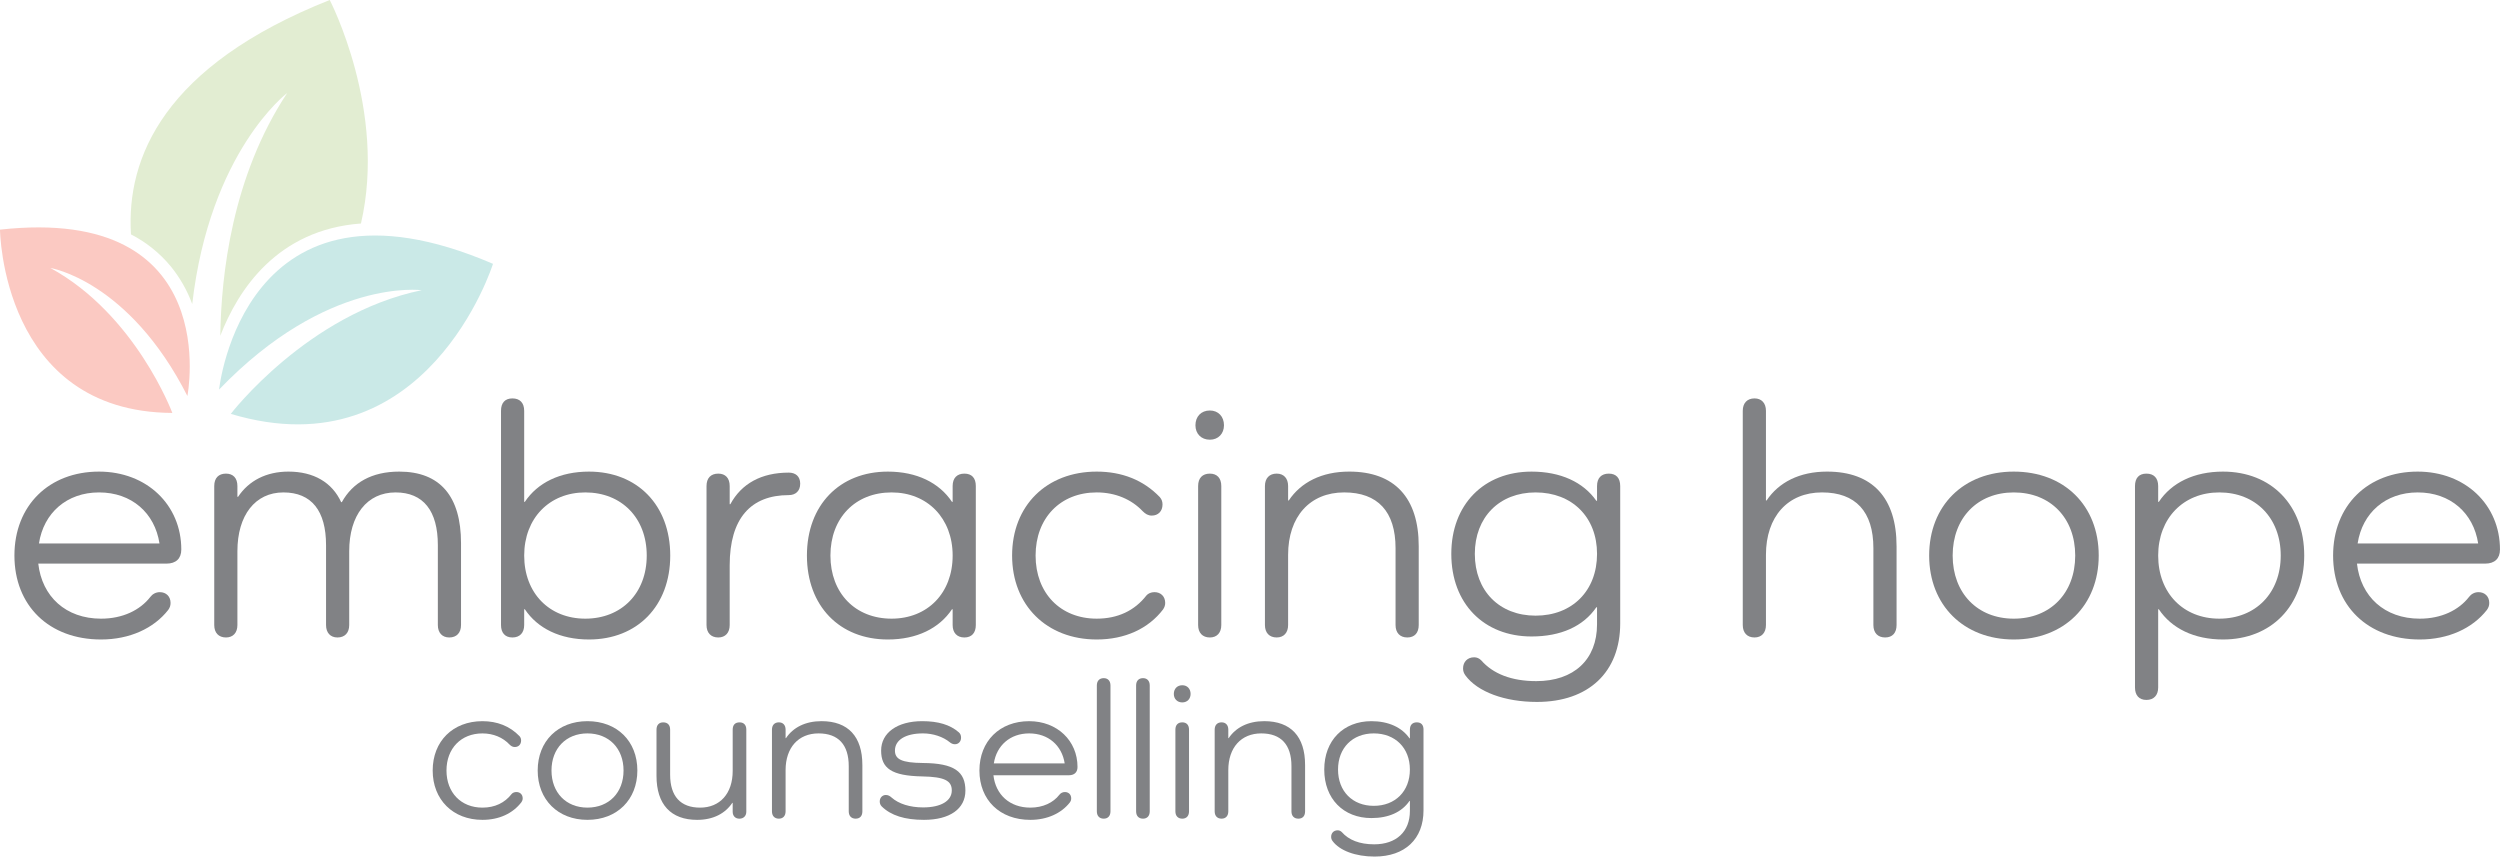 <?xml version="1.0" encoding="UTF-8"?><svg id="Layer_1" xmlns="http://www.w3.org/2000/svg" viewBox="0 0 278.125 95.293"><defs><style>.cls-1{fill:#fbc9c2;}.cls-2{fill:#e2edd2;}.cls-3{fill:#818285;}.cls-4{fill:#cae9e7;}</style></defs><path class="cls-4" d="M24.372,43.339s2.706-25.951,30.474-13.986c0,0-7.314,23.252-29.171,16.692,0,0,8.54-11.147,21.244-13.761,0,.014-10.506-1.473-22.547,11.055Z"/><path class="cls-1" d="M20.849,44.044S25.028,22.772,0,25.548c0,0,.176,20.286,19.172,20.391,0,0-4.087-10.957-13.571-16.128-.021,0,8.73,1.374,15.269,14.283l-.021-.05Z"/><path class="cls-2" d="M18.968,29.599c1.036,1.265,1.853,2.694,2.417,4.228,1.966-17.009,10.569-23.484,10.569-23.484-6.151,9.294-7.349,20.264-7.447,27.014,1.966-5.108,6.341-11.809,15.649-12.492,2.917-12.598-3.474-24.865-3.474-24.865C18.264,7.314,14.036,17.516,14.571,26.077c1.689.865,3.184,2.064,4.397,3.523h0Z"/><path class="cls-3" d="M18.527,62.702H4.258c.411,3.66,3.063,6.125,6.985,6.125,2.391,0,4.333-.934,5.491-2.428.224-.299.598-.522,1.046-.522.709,0,1.195.485,1.195,1.195,0,.299-.075.522-.261.784-1.606,2.055-4.296,3.287-7.471,3.287-5.79,0-9.638-3.772-9.638-9.338s3.848-9.339,9.413-9.339c5.305,0,9.152,3.699,9.152,8.667,0,1.009-.598,1.569-1.644,1.569ZM4.333,60.46h13.41c-.522-3.398-3.1-5.678-6.724-5.678-3.586,0-6.163,2.279-6.686,5.678Z"/><path class="cls-3" d="M51.289,60.423v9.114c0,.859-.486,1.382-1.307,1.382-.785,0-1.271-.522-1.271-1.382v-8.89c0-3.811-1.606-5.865-4.706-5.865-3.175,0-5.155,2.541-5.155,6.537v8.218c0,.859-.485,1.382-1.307,1.382-.785,0-1.27-.522-1.27-1.382v-8.89c0-3.811-1.606-5.865-4.744-5.865s-5.117,2.541-5.117,6.537v8.218c0,.859-.485,1.382-1.27,1.382-.822,0-1.307-.522-1.307-1.382v-15.464c0-.896.485-1.383,1.307-1.383.785,0,1.27.487,1.27,1.383v1.195h.075c1.195-1.793,3.138-2.802,5.603-2.802,2.802,0,4.856,1.196,5.864,3.4h.075c1.195-2.167,3.324-3.4,6.387-3.4,4.557,0,6.873,2.765,6.873,7.957Z"/><path class="cls-3" d="M74.564,61.805c0,5.603-3.661,9.338-9.04,9.338-3.212,0-5.715-1.232-7.134-3.361h-.075v1.755c0,.859-.485,1.382-1.308,1.382s-1.27-.522-1.27-1.382v-23.832c0-.896.448-1.382,1.27-1.382s1.308.486,1.308,1.382v10.124h.075c1.419-2.13,3.922-3.363,7.134-3.363,5.379,0,9.04,3.736,9.04,9.339ZM71.949,61.805c0-4.184-2.801-7.023-6.835-7.023-3.997,0-6.798,2.877-6.798,7.023,0,4.184,2.802,7.021,6.798,7.021,4.034,0,6.835-2.838,6.835-7.021Z"/><path class="cls-3" d="M89.022,53.811c0,.822-.523,1.27-1.27,1.27-4.221,0-6.574,2.578-6.574,7.808v6.648c0,.859-.486,1.382-1.27,1.382-.822,0-1.308-.522-1.308-1.382v-15.464c0-.896.486-1.383,1.308-1.383.784,0,1.27.487,1.27,1.383v2.017h.075c1.232-2.278,3.437-3.511,6.5-3.511.747,0,1.27.411,1.27,1.233Z"/><path class="cls-3" d="M108.559,54.073v15.464c0,.859-.448,1.382-1.27,1.382s-1.308-.522-1.308-1.382v-1.755h-.074c-1.42,2.129-3.922,3.361-7.135,3.361-5.379,0-9.002-3.735-9.002-9.338s3.623-9.339,9.002-9.339c3.212,0,5.715,1.233,7.135,3.363h.074v-1.756c0-.896.486-1.383,1.308-1.383s1.27.487,1.27,1.383ZM105.982,61.805c0-4.146-2.801-7.023-6.798-7.023-4.034,0-6.799,2.84-6.799,7.023s2.765,7.021,6.799,7.021c3.997,0,6.798-2.838,6.798-7.021Z"/><path class="cls-3" d="M129.405,67.782c-1.644,2.166-4.258,3.361-7.396,3.361-5.566,0-9.413-3.811-9.413-9.338,0-5.566,3.847-9.339,9.413-9.339,2.801,0,5.192.934,7.022,2.839.224.262.299.523.299.822,0,.746-.486,1.232-1.195,1.232-.411,0-.71-.188-1.009-.486-1.232-1.307-3.025-2.092-5.117-2.092-4.034,0-6.799,2.84-6.799,7.023s2.765,7.021,6.799,7.021c2.353,0,4.221-.896,5.528-2.577.187-.224.522-.373.896-.373.709,0,1.195.485,1.195,1.195,0,.261-.075.485-.225.71Z"/><path class="cls-3" d="M132.993,47.311c0-.971.635-1.643,1.606-1.643.934,0,1.569.672,1.569,1.643,0,.935-.635,1.606-1.569,1.606-.971,0-1.606-.672-1.606-1.606ZM135.869,54.073v15.464c0,.859-.485,1.382-1.27,1.382-.822,0-1.307-.522-1.307-1.382v-15.464c0-.896.485-1.383,1.307-1.383.785,0,1.27.487,1.27,1.383Z"/><path class="cls-3" d="M157.833,60.758v8.778c0,.859-.448,1.382-1.27,1.382s-1.308-.522-1.308-1.382v-8.554c0-4.071-1.979-6.201-5.715-6.201-3.811,0-6.238,2.689-6.238,6.948v7.807c0,.859-.485,1.382-1.27,1.382-.822,0-1.308-.522-1.308-1.382v-15.464c0-.859.485-1.383,1.308-1.383.784,0,1.27.524,1.27,1.383v1.605h.075c1.345-2.017,3.66-3.212,6.724-3.212,5.042,0,7.731,2.914,7.731,8.292Z"/><path class="cls-3" d="M180.248,54.073v15.277c0,5.416-3.511,8.74-9.264,8.74-3.586,0-6.611-1.12-7.956-2.95-.187-.262-.262-.485-.262-.784,0-.71.485-1.233,1.232-1.233.299,0,.561.112.785.337,1.307,1.494,3.361,2.315,6.126,2.315,4.184,0,6.761-2.391,6.761-6.312v-1.905h-.075c-1.456,2.129-3.959,3.25-7.209,3.25-5.304,0-8.928-3.661-8.928-9.189,0-5.49,3.624-9.152,8.928-9.152,3.213,0,5.753,1.159,7.209,3.25h.075v-1.644c0-.896.485-1.383,1.308-1.383s1.27.487,1.27,1.383ZM177.671,61.618c0-4.071-2.765-6.836-6.836-6.836-4.034,0-6.761,2.765-6.761,6.836,0,4.109,2.727,6.873,6.761,6.873,4.071,0,6.836-2.764,6.836-6.873Z"/><path class="cls-3" d="M210.993,60.758v8.778c0,.859-.448,1.382-1.271,1.382s-1.307-.522-1.307-1.382v-8.554c0-4.071-1.98-6.201-5.716-6.201-3.81,0-6.237,2.689-6.237,6.948v7.807c0,.859-.486,1.382-1.271,1.382-.821,0-1.308-.522-1.308-1.382v-23.832c0-.859.486-1.382,1.308-1.382.784,0,1.271.523,1.271,1.382v9.973h.074c1.345-2.017,3.661-3.212,6.724-3.212,5.043,0,7.732,2.914,7.732,8.292Z"/><path class="cls-3" d="M224.032,52.466c5.604,0,9.451,3.773,9.451,9.339,0,5.527-3.848,9.338-9.451,9.338-5.565,0-9.413-3.811-9.413-9.338,0-5.566,3.848-9.339,9.413-9.339ZM224.032,68.827c4.072,0,6.836-2.838,6.836-7.021s-2.764-7.023-6.836-7.023c-4.034,0-6.798,2.84-6.798,7.023s2.764,7.021,6.798,7.021Z"/><path class="cls-3" d="M256.345,61.805c0,5.603-3.66,9.338-9.039,9.338-3.213,0-5.715-1.232-7.135-3.361h-.074v8.703c0,.859-.486,1.382-1.308,1.382s-1.271-.522-1.271-1.382v-22.412c0-.896.448-1.383,1.271-1.383s1.308.487,1.308,1.383v1.756h.074c1.42-2.13,3.922-3.363,7.135-3.363,5.379,0,9.039,3.736,9.039,9.339ZM253.731,61.805c0-4.184-2.802-7.023-6.836-7.023-3.997,0-6.798,2.877-6.798,7.023,0,4.184,2.801,7.021,6.798,7.021,4.034,0,6.836-2.838,6.836-7.021Z"/><path class="cls-3" d="M276.482,62.702h-14.27c.411,3.66,3.063,6.125,6.985,6.125,2.391,0,4.333-.934,5.491-2.428.224-.299.598-.522,1.046-.522.709,0,1.195.485,1.195,1.195,0,.299-.075.522-.262.784-1.606,2.055-4.296,3.287-7.471,3.287-5.79,0-9.638-3.772-9.638-9.338s3.848-9.339,9.413-9.339c5.305,0,9.152,3.699,9.152,8.667,0,1.009-.598,1.569-1.644,1.569ZM262.287,60.46h13.409c-.522-3.398-3.1-5.678-6.724-5.678-3.586,0-6.163,2.279-6.686,5.678Z"/><path class="cls-3" d="M58.017,89.232c-.966,1.273-2.503,1.977-4.348,1.977-3.272,0-5.533-2.24-5.533-5.489,0-3.271,2.261-5.489,5.533-5.489,1.646,0,3.052.549,4.128,1.668.132.154.176.308.176.483,0,.439-.286.725-.703.725-.242,0-.417-.109-.593-.285-.725-.769-1.779-1.229-3.008-1.229-2.372,0-3.997,1.668-3.997,4.128s1.625,4.128,3.997,4.128c1.383,0,2.481-.527,3.25-1.516.11-.132.308-.219.527-.219.417,0,.703.285.703.702,0,.153-.044.285-.131.417Z"/><path class="cls-3" d="M65.351,80.23c3.293,0,5.555,2.218,5.555,5.489,0,3.249-2.262,5.489-5.555,5.489-3.272,0-5.533-2.24-5.533-5.489,0-3.271,2.261-5.489,5.533-5.489ZM65.351,89.847c2.393,0,4.018-1.669,4.018-4.128s-1.625-4.128-4.018-4.128c-2.372,0-3.997,1.668-3.997,4.128s1.625,4.128,3.997,4.128Z"/><path class="cls-3" d="M83.027,81.174v9.135c0,.461-.307.769-.769.769s-.747-.308-.747-.769v-.988h-.044c-.791,1.186-2.13,1.889-3.908,1.889-2.92,0-4.523-1.713-4.523-4.896v-5.139c0-.526.286-.812.747-.812.483,0,.769.285.769.812v5.007c0,2.415,1.164,3.667,3.337,3.667,2.196,0,3.623-1.56,3.623-4.084v-4.59c0-.526.264-.812.769-.812.461,0,.747.285.747.812Z"/><path class="cls-3" d="M95.939,85.104v5.16c0,.505-.264.812-.747.812s-.769-.308-.769-.812v-5.028c0-2.394-1.164-3.645-3.359-3.645-2.24,0-3.667,1.581-3.667,4.084v4.589c0,.505-.286.812-.747.812-.483,0-.769-.308-.769-.812v-9.091c0-.505.286-.812.769-.812.461,0,.747.307.747.812v.944h.044c.791-1.186,2.152-1.888,3.952-1.888,2.964,0,4.545,1.712,4.545,4.874Z"/><path class="cls-3" d="M102.68,84.884c3.491.022,4.721.967,4.721,3.074,0,2.021-1.734,3.25-4.611,3.25-2.13,0-3.667-.483-4.699-1.493-.154-.154-.22-.352-.22-.549,0-.439.308-.725.681-.725.286,0,.461.132.637.285.791.703,2.042,1.098,3.513,1.098,1.976,0,3.184-.725,3.184-1.888,0-1.076-.791-1.516-3.294-1.56-3.403-.065-4.567-.9-4.567-2.876s1.8-3.271,4.567-3.271c1.779,0,3.096.395,4.062,1.229.176.153.264.329.264.614,0,.418-.286.725-.681.725-.22,0-.417-.088-.571-.22-.747-.614-1.866-.987-2.986-.987-1.932,0-3.118.725-3.118,1.91,0,.966.746,1.361,3.118,1.383Z"/><path class="cls-3" d="M118.907,86.246h-8.388c.242,2.152,1.801,3.602,4.106,3.602,1.405,0,2.547-.549,3.228-1.428.132-.176.352-.307.615-.307.417,0,.703.285.703.702,0,.176-.044.308-.154.461-.944,1.208-2.525,1.933-4.391,1.933-3.404,0-5.665-2.218-5.665-5.489s2.261-5.489,5.533-5.489c3.118,0,5.379,2.174,5.379,5.094,0,.593-.351.922-.966.922ZM110.563,84.928h7.883c-.307-1.998-1.822-3.337-3.952-3.337-2.108,0-3.623,1.339-3.931,3.337Z"/><path class="cls-3" d="M123.54,76.256v14.009c0,.505-.286.812-.747.812-.483,0-.769-.308-.769-.812v-14.009c0-.505.286-.812.769-.812.461,0,.747.308.747.812Z"/><path class="cls-3" d="M127.909,76.256v14.009c0,.505-.286.812-.747.812-.483,0-.769-.308-.769-.812v-14.009c0-.505.286-.812.769-.812.461,0,.747.308.747.812Z"/><path class="cls-3" d="M130.588,77.2c0-.571.374-.967.944-.967.549,0,.922.396.922.967,0,.549-.374.944-.922.944-.571,0-.944-.396-.944-.944ZM132.279,81.174v9.091c0,.505-.286.812-.747.812-.483,0-.769-.308-.769-.812v-9.091c0-.526.286-.812.769-.812.461,0,.747.285.747.812Z"/><path class="cls-3" d="M145.191,85.104v5.16c0,.505-.264.812-.747.812s-.769-.308-.769-.812v-5.028c0-2.394-1.164-3.645-3.359-3.645-2.24,0-3.667,1.581-3.667,4.084v4.589c0,.505-.286.812-.747.812-.483,0-.769-.308-.769-.812v-9.091c0-.505.286-.812.769-.812.461,0,.747.307.747.812v.944h.044c.791-1.186,2.152-1.888,3.952-1.888,2.965,0,4.546,1.712,4.546,4.874Z"/><path class="cls-3" d="M158.365,81.174v8.981c0,3.184-2.063,5.138-5.445,5.138-2.107,0-3.887-.659-4.677-1.734-.11-.154-.153-.286-.153-.462,0-.417.285-.725.725-.725.175,0,.329.066.461.198.769.878,1.976,1.361,3.601,1.361,2.459,0,3.975-1.405,3.975-3.711v-1.12h-.044c-.856,1.252-2.328,1.91-4.238,1.91-3.117,0-5.247-2.151-5.247-5.401,0-3.228,2.13-5.379,5.247-5.379,1.889,0,3.382.681,4.238,1.91h.044v-.967c0-.526.285-.812.769-.812s.746.285.746.812ZM156.85,85.609c0-2.394-1.625-4.018-4.019-4.018-2.371,0-3.975,1.624-3.975,4.018,0,2.416,1.604,4.04,3.975,4.04,2.394,0,4.019-1.624,4.019-4.04Z"/></svg>